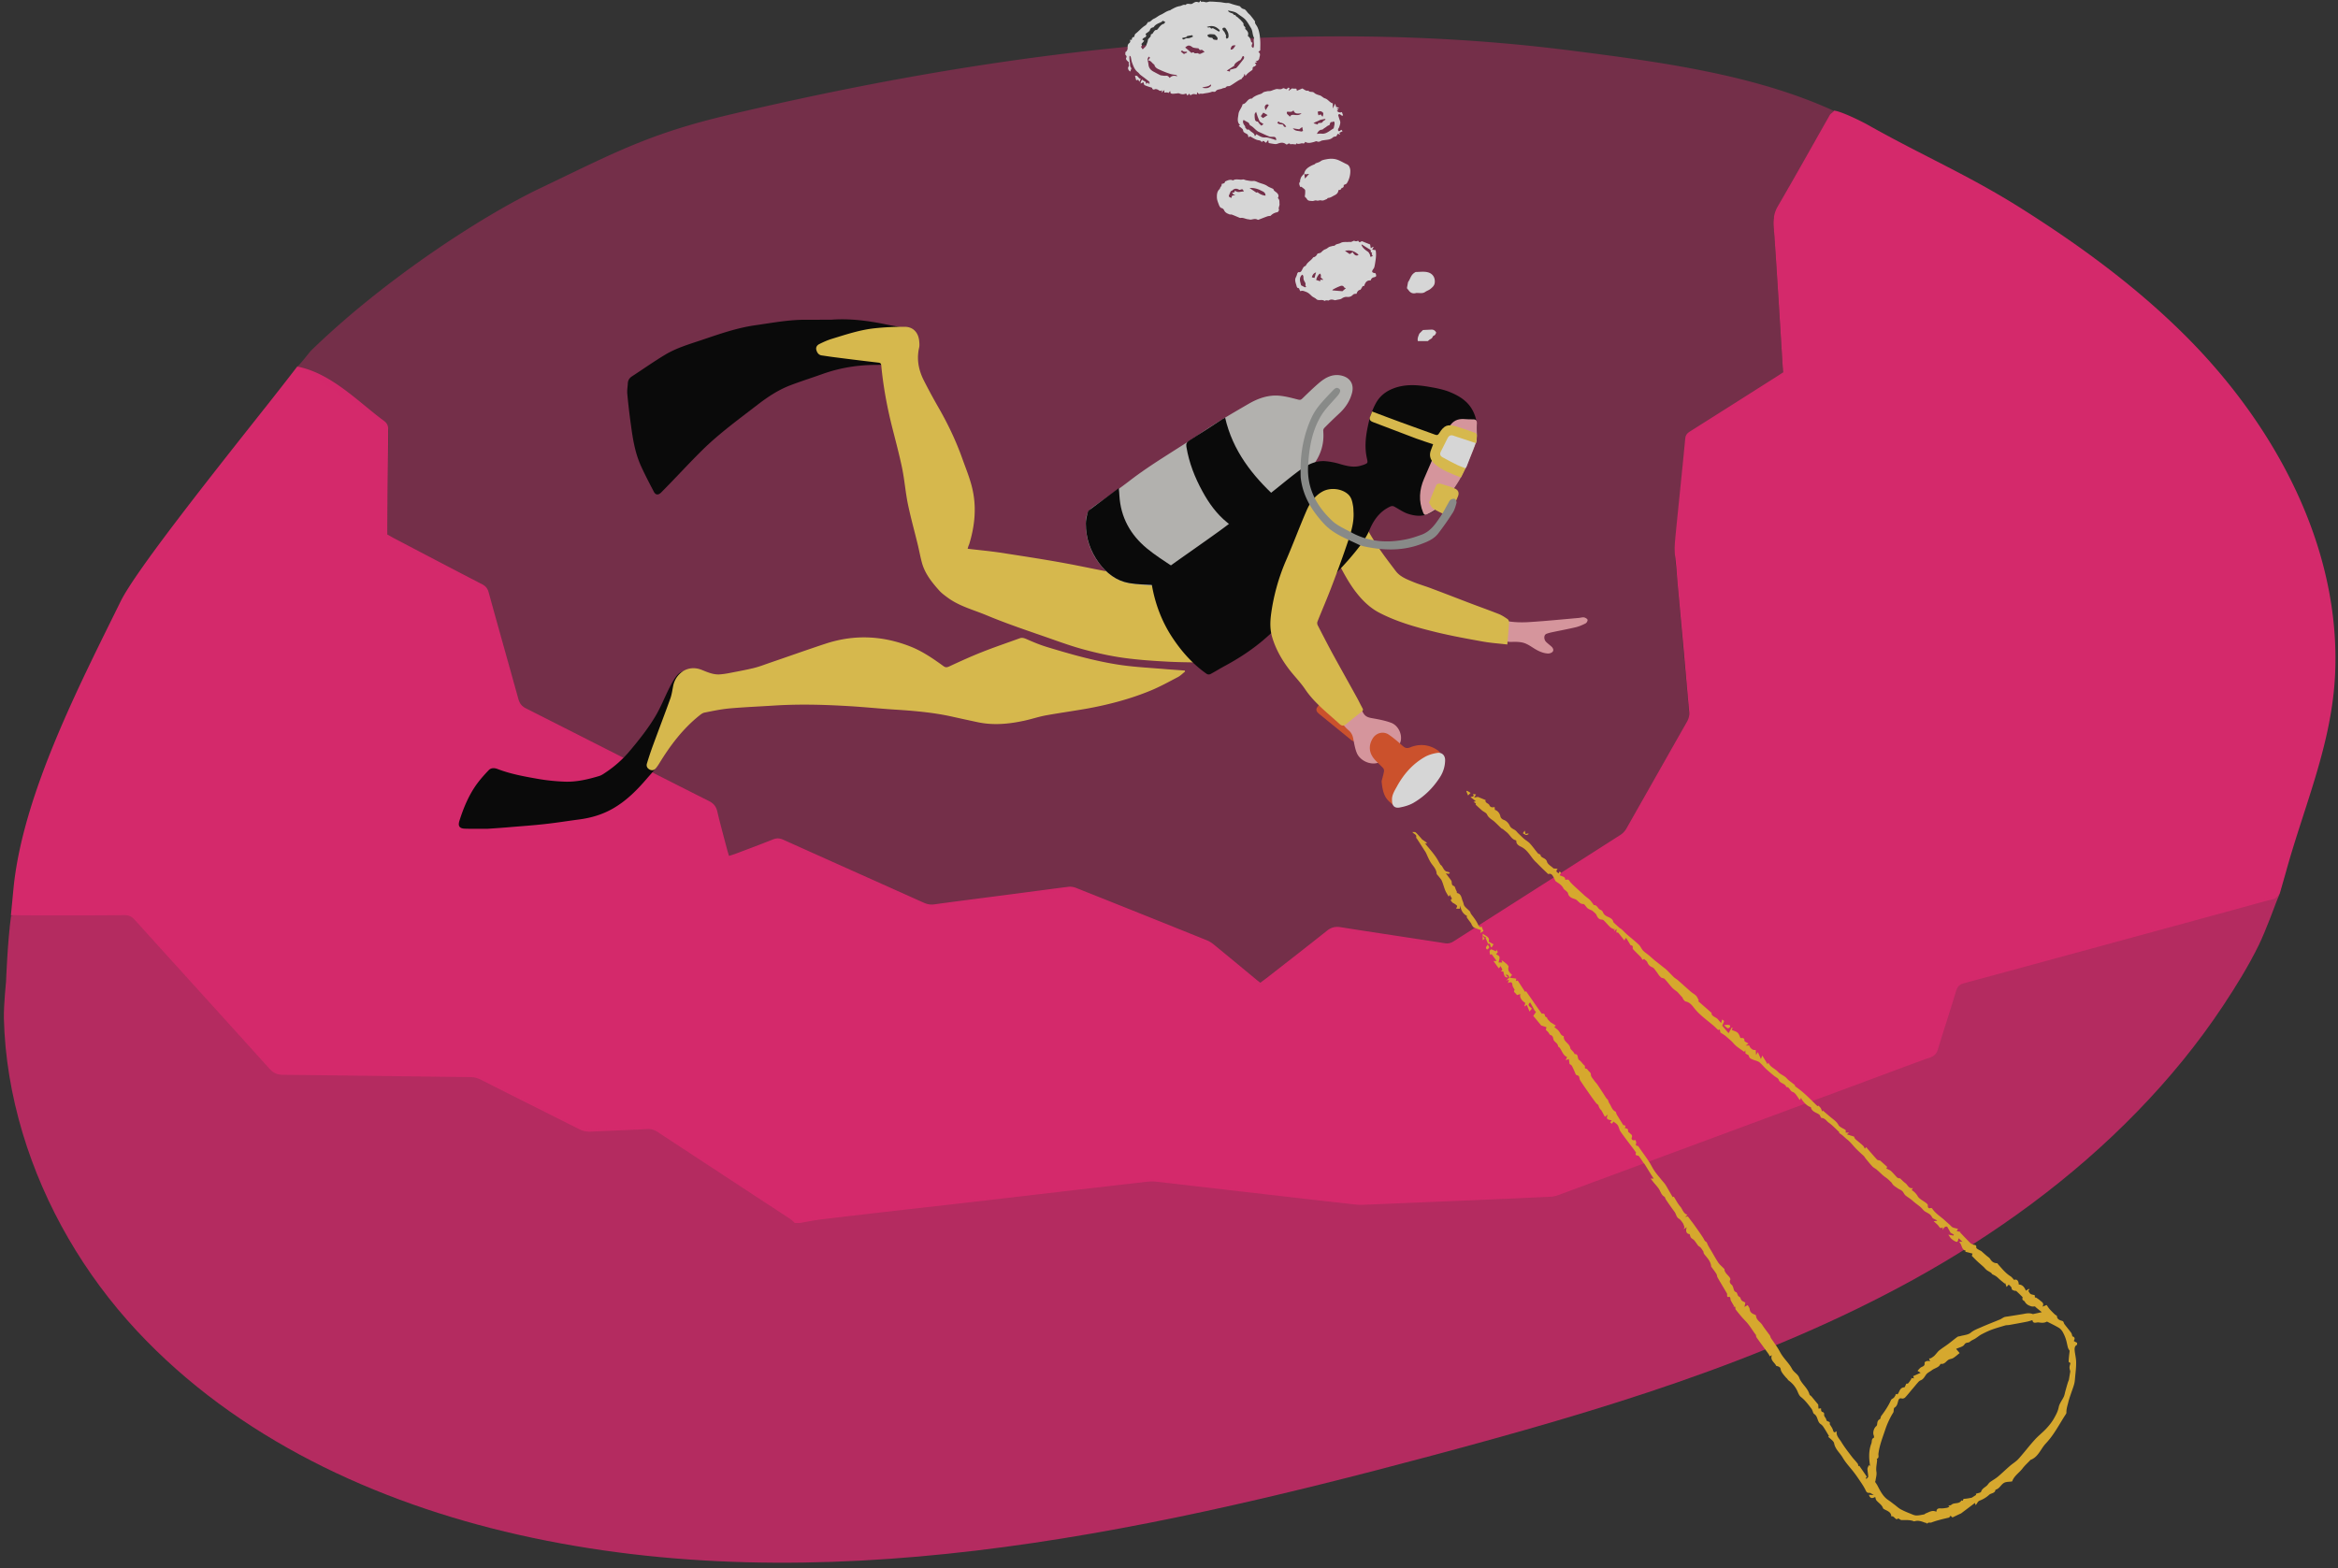 <svg xmlns="http://www.w3.org/2000/svg" width="310" height="208" viewBox="0 0 310 208"><rect x="0" y="0" width="310" height="208" fill="#333333" stroke="none"/><g fill="none" opacity=".8"><path fill="#FC2779" d="M1.852 117.217c1.417-12.325 8.712-26.426 14.137-37.45 1.986-4.03 11.743-16.332 19.654-26.322 2.625-3.322 3.764-4.832 3.764-4.832 4.518.86 8.166 4.75 11.476 7.179.465.337.604.697.593 1.243-.047 5.773-.07 7.248-.105 13.021v.836c.302.163.558.326.825.465 3.903 2.045 7.806 4.1 11.72 6.122.477.244.744.569.883 1.092 1.29 4.704 2.625 9.397 3.926 14.101.163.604.442.988 1.023 1.278 8.096 4.089 16.169 8.213 24.265 12.29.64.325.941.732 1.104 1.405.395 1.673.848 3.334 1.29 4.995.069.268.15.523.255.872.313-.105.604-.186.883-.29 1.66-.628 3.322-1.244 4.971-1.906.477-.186.86-.162 1.336.047 6.191 2.787 12.394 5.552 18.597 8.34.465.209.918.314 1.44.232 3.218-.441 6.436-.848 9.654-1.266 2.695-.348 5.39-.72 8.084-1.057.337-.046.732.012 1.046.14 5.796 2.311 11.58 4.623 17.366 6.957.348.14.685.372.975.616 1.847 1.51 3.683 3.032 5.518 4.553.174.14.349.28.58.454.256-.198.524-.384.78-.581 2.694-2.103 5.389-4.194 8.06-6.32.57-.452 1.104-.58 1.824-.464 4.6.732 9.212 1.406 13.812 2.126.453.07.79-.024 1.161-.256 7.365-4.704 14.741-9.397 22.094-14.102.337-.209.639-.546.825-.882 2.671-4.705 5.331-9.421 8.003-14.114.244-.43.349-.848.302-1.336-.255-2.73-.488-5.47-.732-8.212l-.766-8.375c-.128-1.36-.198-2.719-.372-4.066-.116-.953-.023-1.882.07-2.823.418-4.251.87-8.503 1.277-12.754.047-.5.28-.732.65-.964 3.846-2.428 7.69-4.867 11.536-7.307.255-.162.51-.337.801-.522-.035-.419-.07-.825-.093-1.232l-.557-8.967c-.198-3.078-.384-6.145-.616-9.223-.07-.941.07-1.754.558-2.602 2.334-4.008 4.588-8.05 6.876-12.081.151-.267.407-.314.581-.604.976.093 3.682 1.44 4.507 1.905 7.283 4.112 13.312 6.633 20.433 11.14 7.77 4.913 15.24 10.396 21.756 16.924 11.86 11.883 20.503 27.995 19.736 44.768-.43 9.247-4.054 17.343-6.482 26.102-.267.952-.813 2.845-.813 2.845s-.372.767-.918.895c-1.614.395-3.206.86-4.82 1.3-12.058 3.288-24.115 6.576-36.184 9.851-.57.151-.86.43-1.034 1.01-.778 2.603-1.638 5.182-2.428 7.784-.174.557-.464.847-1.022 1.045-2.45.871-4.89 1.8-7.33 2.706-13.95 5.17-27.913 10.339-41.864 15.508-.36.128-.743.244-1.126.255-3.543.175-7.098.326-10.64.477-4.775.197-9.537.406-14.312.592-.302.012-.604 0-.906-.035-2.648-.29-5.296-.592-7.933-.894l-9.34-1.08c-3.055-.349-6.121-.71-9.176-1.058a5.73 5.73 0 0 0-1.08 0c-3.474.395-6.947.79-10.42 1.197-3.613.418-7.214.848-10.826 1.266-3.613.418-7.225.825-10.826 1.231-3.717.43-7.446.848-11.163 1.301-.976.116-1.952.314-2.927.488h-.663c-.197-.186-.383-.395-.604-.534-5.866-3.845-11.732-7.69-17.598-11.546a2.133 2.133 0 0 0-1.394-.372c-2.497.128-4.983.209-7.48.337a2.96 2.96 0 0 1-1.51-.326c-4.357-2.195-8.724-4.379-13.069-6.574-.43-.22-.86-.325-1.347-.337-8.294-.093-16.588-.22-24.881-.302-.767-.012-1.267-.244-1.778-.813-5.947-6.598-11.918-13.161-17.865-19.747-.418-.465-.825-.628-1.429-.616-2.997.035-5.994.035-8.99.035-1.999 0-3.997-.012-5.995-.012.024-.186.337-3.531.407-4.17z"/><path fill="#FC2779" fill-opacity=".8" d="M.807 130.088s.185-5.123.662-8.654c4.925-.72 10.384-.314 15.38-.337.29 0 .452.116.627.302 6.098 6.725 12.196 13.44 18.271 20.177.419.464.825.662 1.452.662 6.285.058 12.569.15 18.853.22 2.16.024 4.333.047 6.494.094.267 0 .546.08.79.197 4.576 2.288 9.141 4.577 13.718 6.865.256.128.58.186.871.174 2.776-.104 5.541-.232 8.317-.337.186-.011.395.105.558.21 6.075 3.96 12.139 7.933 18.202 11.918.267.174.511.243.848.197 4.217-.5 8.433-.976 12.65-1.452 4.681-.546 9.362-1.092 14.055-1.626l11.907-1.36c2.66-.301 5.32-.65 7.98-.894.79-.07 1.603.105 2.393.186 3.055.349 6.121.697 9.176 1.057l9.05 1.046c2.241.255 4.483.569 6.737.755 1.103.093 2.218-.035 3.322-.082 5.238-.22 10.477-.43 15.716-.662 2.265-.093 4.519-.197 6.784-.302.22-.011.441-.058.65-.128 16.646-6.156 33.28-12.324 49.926-18.48.302-.117.453-.28.546-.593.871-2.834 1.777-5.657 2.66-8.491.081-.28.209-.418.511-.511 13.87-3.776 27.75-7.562 41.62-11.35.116-.034.64-.464.778-.499 0 .07-.453 1.139-.453 1.139s-1.452 3.96-2.358 5.796c-1.37 2.8-3.031 5.483-4.75 8.073-3.334 5.03-7.18 9.711-11.384 14.032-8.63 8.887-18.772 16.251-29.598 22.233-19.921 11-41.98 17.506-63.97 23.395-39.552 10.582-81.183 19.492-121.12 10.466-18.91-4.275-37.31-12.836-50.529-27.03-6.935-7.446-12.231-16.495-15.159-26.253-1.475-4.936-2.358-10.07-2.476-15.228-.033-1.638.293-4.925.293-4.925z"/><path fill="#FC2779" fill-opacity=".4" d="M175.57 4.832c10.965-.093 21.942.488 32.814 1.882 11.477 1.464 24.22 3.136 34.802 8.003 0 .024-.151.244-.197.326-2.58 4.53-5.146 9.06-7.713 13.602-.105.174-.14.418-.128.627.081 1.534.197 3.079.29 4.612.186 2.857.372 5.703.546 8.56.151 2.336.29 4.682.453 7.017.012.255-.058.406-.279.534-.418.244-.824.511-1.231.779-3.694 2.334-7.376 4.67-11.058 7.016-.14.093-.314.267-.326.418a155.24 155.24 0 0 0-.418 4.019c-.302 2.95-.604 5.9-.894 8.863-.07.755-.174 1.522-.151 2.277.035 1.08.186 2.16.279 3.229.255 2.927.522 5.854.778 8.782.29 3.24.592 6.493.871 9.734.023.22-.046.476-.151.662-2.765 4.913-5.54 9.827-8.329 14.74a1.173 1.173 0 0 1-.418.442c-7.55 4.82-15.1 9.63-22.663 14.439a.935.935 0 0 1-.58.127c-4.937-.743-9.862-1.498-14.8-2.241a.9.9 0 0 0-.592.162c-1.94 1.499-3.88 3.02-5.808 4.53-1.173.918-2.358 1.847-3.543 2.765-.104-.081-.197-.14-.29-.209-1.975-1.638-3.95-3.276-5.936-4.902a4.18 4.18 0 0 0-.917-.558c-5.75-2.311-11.5-4.611-17.239-6.923-.43-.174-.836-.197-1.289-.14-2.87.384-5.75.756-8.619 1.128-3.078.406-6.156.801-9.235 1.196a1.51 1.51 0 0 1-.755-.093 4684.704 4684.704 0 0 1-19.27-8.619.913.913 0 0 0-.779-.023c-1.893.732-3.81 1.452-5.703 2.172-.14.047-.28.093-.43.151-.047-.174-.093-.314-.128-.441-.523-1.998-1.045-3.996-1.557-5.994-.07-.302-.22-.465-.487-.604-8.376-4.252-16.75-8.503-25.137-12.755a.839.839 0 0 1-.477-.569c-1.37-4.948-2.764-9.897-4.135-14.857-.093-.325-.244-.534-.558-.708-4.158-2.16-8.305-4.333-12.452-6.505-.244-.128-.372-.256-.36-.558.046-6.052.081-7.806.128-13.858 0-.325-.105-.522-.36-.72-3.415-2.532-6.947-4.425-10.35-6.981-.128-.093-1.243-.639-1.382-.767.325-.162 1.649-1.928 1.835-2.102C50.628 37.357 63.51 28.843 71.64 24.95c9.827-4.704 14.439-7.225 25.01-9.722 24.23-5.739 48.995-9.677 73.912-10.327 1.672-.035 3.345-.058 5.006-.07z"/><path fill="#F1592B" d="M180.75 96.831c0 .755-.627 1.44-1.266 1.464-.093 0-.21-.07-.29-.128-1.44-1.173-2.881-2.335-4.322-3.52-.395-.325-.441-.615-.104-.999.36-.418.743-.813 1.173-1.173.476-.395.732-.395 1.22.012.51.43 1.022.86 1.452 1.37.685.802 1.3 1.65 1.928 2.498.116.162.163.371.209.476z"/><g fill="#FEAEB6"><path d="M178.508 95.658c.139-.244.302-.57.488-.871.058-.081.185-.163.29-.163.406 0 .627-.278.534-.673-.023-.117.035-.244.047-.36.116.058.255.08.325.174.21.255.418.522.58.813.256.441.64.58 1.116.662.871.151 1.754.314 2.567.616 1.138.43 1.684 2.02 1.034 2.95-.662.941-1.487 1.73-2.52 2.254-1.058.534-2.638-.093-3.09-1.255-.221-.57-.326-1.196-.442-1.812-.081-.453-.256-.836-.616-1.138a4.96 4.96 0 0 1-.72-.755c-.116-.14-.14-.349-.209-.523.174.035.348.046.616.081zm22.104-10.536c-.533.047-1.15-.011-1.683-.51-.419-.396-.302-1.244-.07-1.639.22-.394.836-.604 1.324-.546.93.128 1.882.128 2.811.059 2.114-.14 4.228-.349 6.343-.535.232-.023.476-.104.696-.07.175.035.419.175.465.314.035.128-.116.407-.255.476-.43.221-.883.419-1.348.523-1.08.256-2.172.453-3.252.685a5.01 5.01 0 0 0-.593.175c-.372.15-.383.755-.023 1.103.21.198.441.372.662.57.21.185.36.464.186.696-.128.163-.43.256-.639.244-.801-.046-1.475-.441-2.137-.87-.895-.57-1.278-.686-2.486-.675z"/></g><path fill="#F1592B" d="M183.19 103.603c.092-.36.22-.813.313-1.278.023-.139-.012-.348-.105-.453-.371-.406-.801-.766-1.161-1.185-.732-.86-.79-1.812-.244-2.73.453-.766 1.417-1.033 2.16-.522.64.441 1.232.94 1.801 1.464.337.302.592.395 1.045.209 1.22-.488 2.428-.384 3.543.337.65.418.779 1.08.337 1.73-.662 1.011-1.498 1.882-2.404 2.695a60.815 60.815 0 0 0-2.475 2.405c-.348.36-.79.43-1.242.453-.14.011-.28-.198-.419-.302-.86-.697-1.045-1.685-1.15-2.823z"/><path fill="#FFF" d="M184.572 106.124c-.047-.674.337-1.255.65-1.824.883-1.615 2.056-2.962 3.66-3.891.499-.29 1.091-.465 1.672-.558.662-.104 1.08.349 1.057 1.01a4.203 4.203 0 0 1-.674 2.196c-.906 1.417-2.067 2.567-3.52 3.415-.522.302-1.15.488-1.753.604-.732.163-1.104-.186-1.092-.952z"/><g fill="#000"><path d="M110.229 42.398c2.51-.186 4.983.151 7.434.662.593.128 1.208.198 1.79.384.859.267 1.091.86.766 1.696-.349.917-.686 1.835-1.034 2.753-.14.371-.488.394-.79.418a35.04 35.04 0 0 1-2.207.081c-2.44 0-4.809.383-7.097 1.196-1.464.523-2.94.988-4.391 1.545-1.545.604-2.927 1.522-4.24 2.533-2.497 1.928-5.041 3.775-7.295 5.982-1.487 1.464-2.915 3.008-4.367 4.507-.372.383-.755.778-1.139 1.162-.372.371-.732.348-.964-.105-.592-1.127-1.185-2.265-1.707-3.415-.767-1.684-1.07-3.497-1.313-5.309a87.857 87.857 0 0 1-.5-4.251c-.046-.465.047-.941.07-1.406.023-.406.21-.697.546-.917 1.464-.953 2.892-1.963 4.38-2.858 1.475-.894 3.136-1.382 4.762-1.928 2.381-.802 4.75-1.65 7.248-1.998 2.289-.325 4.565-.767 6.9-.72 1.046 0 2.103-.012 3.148-.012zM64.706 109.91c-.848 0-1.952.024-3.055-.011-.743-.023-.953-.36-.732-1.057.57-1.79 1.29-3.52 2.428-5.03.441-.58.94-1.138 1.44-1.661.314-.337.755-.325 1.162-.174 1.707.662 3.496.987 5.274 1.3 1.184.21 2.392.337 3.589.384 1.58.07 3.113-.29 4.623-.743.314-.093.592-.29.871-.477a14.995 14.995 0 0 0 3.23-2.892c1.208-1.44 2.37-2.904 3.333-4.507.72-1.197 1.232-2.51 1.859-3.764.29-.58.604-1.161.999-1.66.464-.593 1.15-.744 1.882-.651.546.07 1.01.964.824 1.66-.267.977-.557 1.952-.952 2.87-.558 1.254-1.197 2.474-1.859 3.67a94.273 94.273 0 0 1-2.544 4.473c-.348.569-.836 1.068-1.277 1.58-1.301 1.521-2.695 2.938-4.45 3.96-1.428.837-2.961 1.29-4.588 1.5-1.498.197-2.985.44-4.495.603-1.533.174-3.067.279-4.6.407-.894.081-1.8.139-2.962.22z"/></g><g fill="#FFDA54"><path d="M128.303 72.775c1.452.174 2.881.302 4.287.51 2.997.465 6.005.918 8.99 1.476 2.312.43 4.612.952 6.935 1.336 2.463.406 4.89 1.045 7.202 1.998 1.092.441 2.045 1.266 2.997 1.986.755.58 1.429 1.278 2.137 1.905 1.371 1.22 1.661 2.73 1.267 4.46-.14.605-.57.918-.953 1.302-.093.104-.314.127-.465.116-1.905-.023-3.798-.012-5.691-.105-1.975-.104-3.962-.232-5.925-.5-1.719-.232-3.415-.603-5.087-1.045-1.65-.43-3.253-.999-4.856-1.568-2.788-.976-5.599-1.905-8.317-3.043-1.754-.732-3.647-1.208-5.204-2.37-.36-.267-.743-.546-1.045-.871-1-1.115-1.952-2.288-2.347-3.775-.197-.732-.337-1.487-.51-2.23-.442-1.836-.953-3.648-1.337-5.495-.325-1.568-.441-3.183-.766-4.763-.384-1.858-.883-3.693-1.348-5.54-.662-2.649-1.161-5.344-1.417-8.062-.023-.279-.105-.372-.383-.406a464.396 464.396 0 0 1-5.774-.709c-.58-.07-1.15-.163-1.73-.244-.418-.058-.616-.36-.72-.72-.105-.372.104-.65.394-.79.535-.267 1.08-.511 1.638-.685 1.87-.57 3.729-1.197 5.68-1.406a35.917 35.917 0 0 1 4.032-.197c1.069.011 1.754.731 1.882 1.812.035.313.07.65 0 .952-.348 1.51-.081 2.927.592 4.287a76.38 76.38 0 0 0 1.917 3.554c1.266 2.195 2.358 4.46 3.206 6.842.5 1.405 1.092 2.81 1.394 4.263.511 2.404.244 4.809-.476 7.144-.093.186-.14.371-.198.58z"/><path d="M157.134 89.06c-.313.244-.604.546-.952.732-1.197.627-2.393 1.29-3.636 1.8-2.649 1.092-5.413 1.824-8.224 2.347-1.87.337-3.752.592-5.622.93-.941.173-1.847.475-2.777.685-2.09.464-4.193.673-6.307.22-1.138-.244-2.277-.488-3.415-.743-2.51-.558-5.065-.767-7.632-.93-1.998-.127-3.984-.336-5.97-.452-3.3-.198-6.598-.29-9.897-.082-1.998.128-3.996.21-5.983.384-1.115.104-2.218.336-3.322.557-.279.058-.534.279-.766.465-2.173 1.765-3.822 3.972-5.262 6.342a5.78 5.78 0 0 1-.384.546c-.22.279-.51.372-.848.197-.325-.174-.464-.453-.36-.801a44.29 44.29 0 0 1 .802-2.405c.766-2.079 1.556-4.146 2.311-6.237.186-.535.256-1.104.372-1.661.314-1.58 1.87-2.858 3.752-2.126.79.314 1.591.685 2.486.604a11.43 11.43 0 0 0 1.103-.151c1.115-.22 2.23-.418 3.334-.685.72-.175 1.429-.453 2.137-.697 2.451-.837 4.89-1.708 7.353-2.521 3.799-1.255 7.55-1.104 11.28.36 1.614.639 3.008 1.603 4.39 2.602.28.21.477.174.779.035 1.405-.65 2.822-1.301 4.263-1.87 1.66-.662 3.357-1.232 5.041-1.847.302-.116.546-.058.86.07.917.406 1.858.8 2.822 1.091 3.067.93 6.157 1.812 9.316 2.312 2.126.337 4.298.43 6.459.616.825.07 1.65.116 2.474.185-.012.058.012.093.023.128zm42.724-3.589c-1.104-.128-2.196-.198-3.276-.395-2.021-.36-4.042-.732-6.04-1.208-2.614-.639-5.216-1.348-7.62-2.59-1.429-.732-2.52-1.894-3.439-3.16-.882-1.243-1.603-2.625-2.288-3.996-.616-1.231-.314-2.497.186-3.694.197-.465.523-.883.848-1.278.79-.975 1.917-.87 2.567.221.639 1.069 1.255 2.16 1.952 3.194.72 1.08 1.521 2.115 2.311 3.16.57.755 1.429 1.08 2.265 1.429.802.337 1.65.569 2.463.883 1.65.615 3.287 1.254 4.925 1.881 1.336.512 2.683.988 4.008 1.51.418.163.813.43 1.184.686.117.081.198.302.186.453-.058.918-.14 1.847-.232 2.904z"/></g><path fill="#D2D1CD" d="M152.21 77.641c-.848-.093-1.72-.139-2.556-.302-1.487-.29-2.683-1.138-3.636-2.276-1.359-1.627-2.056-3.532-2.056-5.669 0-.441.07-.894.22-1.301.117-.302.384-.58.651-.778 1.65-1.197 3.357-2.323 4.96-3.566 2.997-2.312 6.296-4.159 9.398-6.285 2.056-1.405 4.216-2.66 6.377-3.914 1.243-.72 2.614-1.208 4.089-1.069.836.081 1.65.302 2.462.511.233.058.36.047.535-.116.708-.685 1.405-1.37 2.16-2.021.883-.767 1.87-1.336 3.102-1.034 1.138.279 1.65 1.185 1.347 2.312-.29 1.092-.894 1.974-1.73 2.741a57.267 57.267 0 0 0-1.94 1.882.554.554 0 0 0-.14.395c.163 1.905-.453 3.566-1.707 4.971-.802.895-1.569 1.929-2.58 2.51-1.15.673-2.032 1.602-3.054 2.37-.325.243-.64.44-1.057.185-.07-.047-.267.023-.36.104-.662.546-1.301 1.116-1.975 1.65-.244.197-.558.314-.848.465-.128.07-.279.127-.395.22a331.87 331.87 0 0 0-3.194 2.393c-.244.186-.465.418-.732.546-.523.232-1 .43-.883 1.173.023.151-.232.395-.407.535-.778.639-1.58 1.266-2.37 1.905-.324.255-.638.5-.975.732-.813.557-1.696.848-2.706.731z"/><g fill="#000"><path d="M169.274 66.037c-.465.383-.883.778-1.36 1.115-.162.116-.487.186-.65.104-.29-.15-.465-.058-.662.117-.592.522-1.196 1.022-1.789 1.556-.267.244-.523.5-.93.488-.034 0-.092.012-.115.035-.419.43-.732.104-1.046-.151-1.394-1.127-2.428-2.556-3.275-4.112-1.023-1.859-1.79-3.81-2.138-5.924-.07-.395.035-.628.383-.848 1.476-.918 2.94-1.882 4.403-2.835.093-.058.186-.104.348-.185 1 4.367 3.59 7.678 6.83 10.64zm-12.731 9.583c-.848.813-1.72 1.498-2.8 1.87-.197.07-.407.116-.604.105-1.15-.07-2.312-.07-3.438-.267-1.696-.302-2.997-1.325-4.008-2.695-1.127-1.545-1.719-3.288-1.719-5.204 0-.453.116-.906.21-1.348.034-.15.115-.337.243-.43 1.278-.964 2.567-1.916 3.915-2.915.034.383.07.674.08.964.164 2.904 1.465 5.239 3.672 7.05 1.033.849 2.172 1.58 3.287 2.324.337.244.743.36 1.162.546z"/></g><path fill="#000" d="M195.804 57.174c.128.883-.127 1.73-.488 2.555-.406.941-.813 1.882-1.23 2.812-.675 1.486-1.65 2.799-2.684 4.042-.802.952-1.766 1.73-3.067 1.812-.592.035-1.22-.105-1.777-.302-.616-.232-1.162-.639-1.754-.94-.116-.059-.314-.047-.441.01-1.383.628-2.196 1.743-2.777 3.114-.325.766-.79 1.498-1.3 2.16-1.894 2.475-4.113 4.647-6.448 6.714-2.044 1.813-4.019 3.706-6.063 5.506-1.661 1.452-3.508 2.66-5.46 3.706-.627.337-1.22.72-1.847 1.045-.116.058-.36.047-.464-.034-1.882-1.313-3.38-3.02-4.612-4.902-1.359-2.08-2.23-4.403-2.66-6.866-.116-.685-.046-.755.511-1.138.813-.557 1.58-1.173 2.382-1.754 1.974-1.405 3.972-2.788 5.935-4.205 1.696-1.22 3.323-2.544 5.053-3.729 1.847-1.266 3.508-2.753 5.286-4.1 1.092-.836 2.3-1.615 3.786-1.522a9.359 9.359 0 0 1 1.952.372c.952.279 1.905.523 2.892.197.082-.023.163-.046.233-.07.627-.232.615-.255.476-.894-.325-1.44-.163-2.869.14-4.286.22-1.045.534-2.056 1.056-3.009.535-.975 1.348-1.59 2.37-1.974 1.487-.558 3.009-.465 4.507-.221 1.022.174 2.068.36 3.009.755 1.196.5 2.323 1.197 2.962 2.44.43.836.627 1.73.522 2.706z"/><path fill="#FFDA54" d="M179.472 68.035c.047 1.278-.313 2.486-.708 3.659-.686 2.068-1.44 4.1-2.219 6.145-.592 1.556-1.255 3.078-1.87 4.623a.652.652 0 0 0 .046.465c.628 1.22 1.255 2.439 1.905 3.647 1.092 1.998 2.207 3.973 3.3 5.96.255.464.476.94.731 1.393.105.197.081.302-.104.453a69.119 69.119 0 0 0-2.045 1.638c-.279.232-.546.302-.848.035-1.603-1.476-3.368-2.8-4.611-4.647-.604-.894-1.371-1.672-2.033-2.52-1.046-1.348-1.882-2.811-2.358-4.46-.267-.942-.256-1.883-.14-2.847a27.12 27.12 0 0 1 2.022-7.306c.929-2.15 1.742-4.345 2.671-6.494.453-1.057 1.092-2.02 2.16-2.602.988-.534 2.417-.406 3.288.302.534.43.639 1.011.744 1.615.058.302.046.616.07.94z"/><g fill="#FFF"><path d="M159.191.105c.035.058.081.15.093.15.209-.07.383 0 .58.035.175.035.372-.08.558-.08.43 0 .86.046 1.29.069.348.023.685.14 1.022.116.197-.012.337.046.51.104.36.128.744.21 1.174.337.105.14.22.314.523.372.22.047.383.36.58.558.093.093.198.174.28.278l.278.349c.093.116.174.232.256.348.023.024.08.058.07.07-.059.314.185.5.301.743.29.593.349 1.232.395 1.86.023.394 0 .789 0 1.254-.035.023-.128.116-.255.232.36.209.174.511.14.767-.047.313-.21.418-.547.464.07.023.128.047.256.093-.128.058-.21.093-.326.151.07.07.14.128.221.198-.093.08-.162.209-.267.244-.186.046-.256.139-.232.325.011.046-.035.128-.082.162-.186.14-.383.268-.557.419-.116.104-.21.232-.325.36-.024-.058-.047-.151-.07-.244a.409.409 0 0 1-.07-.012c-.023.093-.035.21-.081.29-.058.093-.151.163-.22.244-.024.024-.012.093-.024.093-.57.221-1.034.64-1.568.93-.163.093-.384-.024-.523.162-.116.151-.348.105-.476.175-.279.162-.662.08-.883.36-.151.197-.36.023-.558.104-.348.14-.731.151-1.103.233-.186.046-.372-.047-.558.058-.035.011-.162-.151-.267-.244a7.934 7.934 0 0 0-.035.313c-.244-.058-.488-.14-.732.035-.116.081-.139.058-.278-.162-.07.08-.14.15-.233.255a3.816 3.816 0 0 1-.162-.255c-.012 0-.047-.012-.07 0-.29.127-.558.104-.848-.024-.14-.058-.325.012-.488.012-.162.012-.325.046-.476.023-.151-.023-.29-.104-.198-.302-.209-.093-.127.29-.36.163-.116-.058-.29-.012-.464-.012 0-.116.011-.22.011-.337-.116.105-.209.186-.383.337.046-.163.058-.22.093-.325-.174.14-.314.128-.476 0-.128-.093-.36-.174-.5-.116-.29.104-.337-.058-.372-.198-.36-.116-.685-.209-.987-.348-.093-.047-.104-.244-.15-.384-.082.035-.21.093-.384.175.023-.256.07-.419.279-.535.023.267.487.151.441.535.116.093.29-.36.407.104.023-.035.034-.07.058-.104-.012-.082.011-.198-.024-.233-.174-.162-.36-.29-.546-.441-.22-.174-.441-.325-.662-.5-.116-.104-.197-.243-.325-.336-.418-.326-.58-.79-.755-1.255-.093-.255-.116-.534-.186-.801-.011-.047-.093-.082-.15-.14-.036.314-.012.581.046.86.046.279-.047.592.209.813-.058.15-.105.279-.151.441-.244-.15-.349-.337-.28-.592.223-.198-.021-.442.106-.628-.336-.268-.464-.43-.371-.604.116-.21-.012-.29-.116-.407v-.337c.232-.14.313-.36.302-.627 0-.198 0-.407.197-.558.105-.081.21-.22.116-.395-.011-.011.023-.046.035-.07.058.012.128.012.198.024.023-.22.07-.407.313-.383.058-.163.082-.36.186-.442.465-.348.813-.813 1.313-1.103.104-.058.174-.198.267-.314.035-.035.046-.128.07-.128.348.023.487-.313.766-.43.314-.127.581-.383.918-.534.418-.174.767-.5 1.231-.592.058-.012.116-.07.174-.105.36-.186.709-.395 1.127-.453.256-.035.488-.255.767-.15.197-.245.453-.129.697-.129.07 0 .15-.011.197-.046.244-.14.453-.325.767-.198.14.058.267-.023.255-.22.024.035.047.035.082.035zm3.624 1.277c.046.07.081.175.14.21.139.08.301.139.452.185.151.047.186.325.407.186 0 .21.209.244.314.349.127.139.29.244.418.395.14.162.371.371.337.51-.058.28.371.326.209.593 0 .012.035.035.046.058.186.163.337.372.36.534.012.117-.011.233-.035.395.256.128.349.407.419.72.011.07.127.117.197.175-.174.476-.174.476.093.674.232-.43-.046-.906.116-1.336-.244-.407-.162-.895-.418-1.313-.232-.372-.441-.778-.732-1.103-.302-.326-.72-.535-1.057-.814-.36-.278-.813-.302-1.266-.418zm-11.302 5.17c.174-.198.441-.372.5-.593.046-.21.173-.407.185-.627.023-.279.465-.384.383-.732 0-.012.035-.035.058-.058.012-.012.024-.023.035-.023.14.011.163-.105.233-.198.092-.14.22-.337.336-.337.221 0 .28-.15.372-.267.198-.244.383-.488.72-.57.07-.01.105-.162.163-.255-.14-.058-.244-.104-.325-.139-.058.058-.117.128-.186.163-.36.185-.778.29-1.01.673-.012.024-.07.035-.117.047-.197.046-.337.14-.395.36-.023.093-.128.174-.209.232a4.992 4.992 0 0 1-.372.267c.151.233.128.395-.14.488-.104.035-.197.151-.301.244.081.058.15.105.267.186-.128.151-.244.279-.383.441.15.117.058.256-.047.349.082.128.151.232.233.348zm2.38 3.438c.256.023.466.081.663.058.256-.035.407.093.523.29.29-.302.615-.36.999-.209-.024-.081-.058-.162-.105-.174-.255-.058-.534-.07-.79-.151-.418-.14-.836-.29-1.243-.476-.348-.163-.766-.28-.882-.732 0-.023-.024-.047-.047-.058-.267-.151-.383-.511-.801-.535.127-.15.197-.244.278-.336-.058-.059-.104-.117-.15-.163-.152.174-.21.348-.152.558.047.162.07.336.093.499.047.5.349.79.767.987.29.163.604.326.848.442zm4.09-2.962c.093-.07.232-.163.383.011.046.047.186.024.279.024.081 0 .174-.035.22.011.186.14.337.058.488-.023.117-.058.233-.105.372-.174-.15-.105-.348-.314-.418-.28-.29.14-.302-.139-.43-.197-.209 0-.395-.034-.592-.07a.418.418 0 0 1-.186-.08c-.395-.291-.593-.28-.953.057.28.221.546.454.837.72zm5.122 2.218c.314-.081.581-.15.813-.22.093-.105.186-.198.256-.29.232-.291.476-.593.697-.884a.38.38 0 0 0 .081-.185c.024-.151-.035-.244-.186-.221-.092.174-.162.337-.278.476-.058.081-.186.105-.28.174-.231.175-.522.302-.568.64 0 .01-.047.022-.07.034-.302.198-.604.395-.918.604.163.047.28.07.419.116.023-.093.023-.174.034-.244zm-1.777-3.914c.186-.163.116-.326.023-.442-.116-.14-.278-.348-.418-.337-.279 0-.604-.104-.848.128.082.198.22.302.442.314.093 0 .232.023.255.07.093.29.372.162.546.267zm1.255-.581c-.035.093-.058.128-.047.151.023.081.058.151.093.232.081-.035.186-.058.22-.128.047-.08.047-.209.047-.302-.011-.127-.023-.267-.07-.383a3.112 3.112 0 0 0-.348-.604c-.035-.058-.209-.058-.29-.023-.14.07-.116.209-.035.314.058.092.15.162.209.255.081.163.163.349.22.488zm-2.58-1.162c.094.024.21.082.28.058.116-.046.174-.034.232.07.023.047.128.093.151.07.151-.116.256.011.372.07.197.104.395.232.615.348.035-.081.07-.163.082-.186-.488-.546-1.057-.708-1.731-.43zm-3.262 1.476c.07.15.15.22.313.116.093-.058.221-.128.326-.116.29.034.534-.082.801-.21-.035-.08-.07-.15-.093-.185-.232.034-.43.07-.685.116-.105.232-.43.14-.662.279zm7.109.964c-.453-.07-.616.07-.686.546.407.035.453-.337.686-.546zm-3.264 5.25c-.024-.023-.047-.046-.082-.07-.29.337-.743.244-1.103.43.232.047.476.07.697.035.14-.023.267-.116.395-.209.058-.023.07-.116.093-.186zM157.39 6.97c0-.034-.011-.08-.011-.116-.14 0-.28.024-.407-.011-.128-.023-.209-.256-.406-.012.139.116.267.22.418.337.14-.081.279-.14.406-.197zm30.608 38.263c-.092-.337.059-.64.175-.941.035-.082.116-.14.186-.21.092-.104.197-.197.313-.313.349-.023.732-.035 1.115-.058.29-.012.488.128.628.36v.081c-.07.14-.117.302-.302.36a.302.302 0 0 0-.163.175c-.058.174-.198.244-.349.325-.104.058-.185.151-.278.22h-1.325zm-22.267-27.159c-.059.105-.21.198-.233-.023-.023-.267-.22-.302-.36-.383-.267-.163-.267-.151-.337-.465-.011-.058-.07-.104-.116-.15-.128-.117-.267-.221-.441-.36.058-.036.104-.07.186-.105-.465-.419-.28-.941-.221-1.44.046-.477.418-.814.534-1.267.012-.023.023-.07.035-.07.511-.046.616-.755 1.173-.731.07 0 .14-.117.221-.175.232-.162.488-.278.755-.371.174-.058.348-.093.5-.233.139-.127.383-.15.58-.197.14-.035.29-.012.43-.035.163-.035.314-.116.476-.163.151-.046.314-.116.465-.104.256.035.488.081.732-.093.081-.058.29.07.453.128.07-.058.174-.14.279-.221.29.116.023.232.011.43.174-.116.302-.21.465-.325.07.011.186.046.302.034.29-.011.29-.023.337.28.244-.105.488-.198.72-.303.267.128.476.383.801.279.175.29.535.07.767.29.174.175.465.268.72.337.29.082.465.337.709.407.43.128.639.58 1.045.662v.674c.116-.221.186-.384.314-.628.07.21.093.326.128.419.14.046.244.08.36.116v.07c-.07.011-.14.011-.29.034.116.082.174.116.243.163-.07.035-.127.07-.209.116.035.035.047.07.07.093.197.163.325.186.592.104.047.14.105.29.151.43-.244.198-.395-.395-.65-.046.07.244.14.488.232.732.128.313-.011.592-.093.882-.011.047-.058.093-.081.14-.081.14-.128.313.046.395.059.023.198-.105.326-.186.035.035.081.093.162.186-.15.07-.29.14-.441.22.035.059.07.128.116.244l-.314-.127c-.058.104-.139.232-.197.336-.163.047-.349.047-.441.14-.349.337-.79.314-1.209.383-.116.023-.255.023-.36.082-.185.092-.336.185-.557.07-.105-.059-.29.057-.442.092-.36.081-.731.22-1.115-.035-.023.047-.035.093-.07.128-.046.047-.116.116-.15.105-.302-.14-.616.185-.941-.035-.024.035-.058.162-.093.15-.233-.01-.477-.08-.709-.01-.174-.256-.337-.012-.476.022-.047-.011-.081-.011-.105-.034-.348-.29-.72-.221-1.103-.082a.872.872 0 0 1-.349.058 13.684 13.684 0 0 1-.848-.14c-.011-.092-.034-.197-.058-.394-.127.151-.209.244-.29.348-.186 0-.302-.464-.57-.058-.127-.267-.371-.244-.603-.302-.302-.093-.616-.302-.964-.488zm-.837-2.172c-.128.163-.093.326-.011.523.07.174.278.302.22.523.151.011.128.279.337.232.07-.012.186.012.22.058.175.22.442.325.628.534.047.059.047.151.07.221 0 .012.035.023.07.035.058-.081.116-.163.162-.232.151.093.267.162.395.232.232.128.465.22.767.198.302-.024.627.104.929.185.174.047.349.128.523.186.035-.325-.105-.464-.407-.453-.174 0-.36.023-.51-.046-.454-.175-.895-.395-1.348-.593a.972.972 0 0 1-.244-.14c-.314-.231-.558-.557-.918-.73-.07-.036-.105-.152-.151-.233-.035-.058-.058-.116-.105-.151a7.189 7.189 0 0 1-.627-.349zm10.443 1.29c-.395 0-.558.244-.732.557.244-.011.442-.046.627-.023.372.046.674-.105.965-.29.197-.128.395-.268.638-.419.024-.127.07-.313.105-.499a.987.987 0 0 0-.012-.325c-.011-.047-.093-.07-.15-.105-.07.186-.291.023-.372.163-.035.058-.047.128-.082.197-.023.058-.046.151-.081.163-.22.035-.36.209-.534.314-.14.08-.256.174-.372.267zm-7.806-.744c-.186-.116-.325-.197-.453-.29-.035-.023-.058-.07-.081-.105a10.978 10.978 0 0 1-.233-.557c-.07-.198-.127-.395-.22-.674-.082.14-.175.232-.186.325-.012.244 0 .488.046.72.012.093.14.233.221.233.151.011.197.07.267.186.081.139.232.255.36.383.105-.07.163-.128.279-.22zm3.473-.952c.151-.244.302-.279.535-.267.336.034.708.116 1.033-.198-.418 0-.882.174-1.068-.406-.244.325-.558.162-.848.197-.151.372.267.395.348.674zm4.74.36c-.012-.035-.024-.058-.024-.093-.278.07-.592.081-.836.22-.22.128-.5.175-.72.372.22.058.395.116.58.163-.034-.174.059-.198.186-.21.14-.01.372-.01.407-.092.081-.186.279-.232.407-.36zm-.384-.372c.174-.453.128-.592-.232-.72-.116-.047-.279.035-.418.046.023.093.035.198.058.29.011.07.035.129.058.198.116-.058.197-.093.279-.128.093.117.162.198.255.314zm-3.938 1.533c.314.407.732.314 1.07.419.069.023.173-.035.278-.07-.035-.174-.07-.325-.105-.523a13.9 13.9 0 0 1-.406.302c-.256-.035-.511-.07-.837-.128zm-3.345-1.754c-.244-.139-.418-.244-.57-.325-.139.186-.232.325-.336.465.081.07.174.162.29.255.186-.116.372-.232.616-.395zm2.463 1.557c-.151-.325-.407-.488-.72-.546-.059-.012-.14-.012-.152-.035-.15-.255-.197-.023-.313.012.197.313.51.197.755.279.15.313.15.313.43.29zm-2.73-2.207c.162-.256.279-.453.418-.662-.093-.116-.22-.163-.372-.047-.186.151-.209.314-.046.709zm9.211 25.207c-.209-.047-.522-.186-.836.023-.046.035-.151-.012-.232-.012-.07 0-.151 0-.221.023-.035.012-.093.07-.105.059-.325-.268-.801.034-1.092-.244-.185-.186-.418-.233-.604-.407-.22-.209-.44-.441-.766-.557-.256-.093-.465-.21-.755-.082-.047-.104-.093-.186-.128-.267-.023-.046-.035-.14-.046-.14-.221.012-.28-.127-.326-.301-.093-.36-.279-.755-.104-1.104a2.21 2.21 0 0 0 .197-.523c.023-.08.128-.209.186-.197.314.058.383-.186.488-.372.093-.186.174-.372.395-.441.046-.012.081-.07.104-.116.221-.43.697-.628.941-1.034.28-.047.442-.22.558-.465.023-.046.116-.046.186-.07.104-.034.232-.046.302-.116.174-.174.337-.348.592-.43.22-.07.384-.29.627-.348l.419-.105c.058-.011.139.024.162-.011.198-.256.535-.21.79-.36.349-.198.744-.093 1.115-.14.093-.011.186.024.279 0 .151-.034.337-.185.441-.139.163.07.28.07.43 0 .035-.012.105 0 .105.023.15.314.313.035.464.023.372.151.744.302 1.08.43.036.174.059.326.082.5.128-.07.22-.128.325-.186.012.023.035.035.047.058-.058.105-.116.197-.174.314.15.023.313.046.453.07.08.44.058.847 0 1.265-.047.302-.082.593-.151.895-.024.093-.047.186-.105.267-.325.43-.279.558.244.639.14.383.128.453-.232.534-.233.058-.349.198-.419.418-.453-.046-.673.21-.813.593-.035.093-.058.232-.22.128-.058.104-.128.209-.186.313-.047.07-.105.198-.175.21-.29.057-.394.278-.476.522-.186.012-.348-.012-.51.163a.855.855 0 0 1-.733.255c-.244-.035-.51.058-.731.22a.774.774 0 0 1-.29.105 8.982 8.982 0 0 0-.582.117zm-4.507-1.987c.175.093.337.186.5.256.046.023.116-.023.174-.035-.023-.046-.046-.081-.07-.128-.011-.035-.046-.081-.035-.116.07-.232-.058-.383-.162-.57a.84.84 0 0 1-.093-.417c0-.186-.035-.337-.174-.395-.488.453-.244.94-.14 1.405zm5.936.395c-.081-.046-.197-.07-.232-.128-.116-.232-.325-.232-.488-.174a7.791 7.791 0 0 0-.953.442c-.046.023-.08.081-.139.139.5.047.953.081 1.36.116.162-.15.301-.267.452-.395zm3.566-4.263c-.058-.128-.162-.279-.14-.313.175-.198-.197-.14-.127-.302.07-.175-.093-.256-.232-.337-.314-.186-.628-.395-.953-.593 0 0-.058.047-.046.058.162.407.5.662.824.883.175.116.21.256.29.395.047.093.047.198.082.314.14-.047.22-.082.302-.105zm-3.682-.697c.255.174.453.314.627.43.14-.093.267-.174.407-.256.186.419.557.57.766.337-.5-.453-1.057-.685-1.8-.51zm-3.206 3.543c-.012-.15.093-.372-.128-.534-.267.232-.406.522-.488.848.186.058.36.116.546.174.012-.093.012-.163.012-.22.128.023.232.034.325.046.012-.023.023-.047.035-.058a8.045 8.045 0 0 0-.302-.256zm-.836.047c.07-.233.127-.477.209-.732-.372.116-.488.383-.558.65.116.023.22.058.349.082zm-4.868-10.594c.29.232.198.522.233.79.023.255-.186.488-.07.766.035.07-.104.21-.163.314-.383.058-.697.209-.952.488-.14.023-.29.023-.43.07-.383.139-.767.29-1.15.44-.046.024-.116.024-.15 0-.28-.162-.558-.057-.849-.01-.14.023-.279-.036-.43-.047-.325-.035-.615-.232-.952-.174a.279.279 0 0 1-.163-.024c-.337-.139-.673-.29-1.022-.418-.081-.035-.197.012-.29-.023-.29-.116-.581-.22-.732-.558a.499.499 0 0 0-.36-.29c-.151-.035-.279-.279-.337-.453-.116-.314-.256-.639-.256-.964-.011-.395.024-.837.395-1.127 0-.244.314-.36.221-.639.21-.07.453-.07.465-.337.29-.116.569-.278.906-.197.058.011.127.07.162.046.407-.255.86-.023 1.278-.116.14-.035.314.081.465.105.302.046.604.128.929.093.197-.024.418.081.604.162.418.186.883.244 1.266.511.232.163.5.244.802.395.023.244.29.337.476.523s.29.418.104.674zm-6.226-.906a4.749 4.749 0 0 0-.162.36c-.163.348-.151.372.244.534.058-.325.058-.325.51-.36-.127-.07-.22-.093-.278-.15-.07-.07-.116-.164-.163-.245.21.105.349.035.407-.22.395.36.778.08 1.173.127-.163-.337-.174-.348-.441-.255-.058.023-.151.046-.198.011-.337-.197-.639-.174-.917.116-.047.024-.117.047-.175.082zm4.6.58c0-.348-.209-.487-.464-.604-.14-.058-.268-.139-.407-.197-.395-.151-.801-.244-1.243-.197.279.185.558.371.895.604l.174-.047c.267.244.732.442 1.045.442zM172.932 23c.105-.558.535-.813.976-1.046.14-.07.29-.116.43-.186.035-.011.046-.07.081-.093.244-.104.488-.139.709-.313.186-.14.453-.186.697-.232.523-.105 1.034-.117 1.545.07.43.162.813.406 1.231.592.302.139.43.51.442.848a3.042 3.042 0 0 1-.465 1.672c-.07.105-.244.14-.418.233.035.174-.012.36-.28.383-.046.209-.197.279-.417.279-.012.348-.221.546-.5.685-.29.14-.546.349-.883.36-.058 0-.093.128-.162.151-.244.081-.465.256-.744.174-.209-.058-.395.093-.627.012-.163-.058-.383.093-.57.07-.243-.035-.533.023-.696-.267a.586.586 0 0 0-.151-.186c-.128-.082-.128-.175-.105-.314.035-.197.035-.406.035-.604a.3.3 0 0 0-.081-.186c-.14-.116-.279-.232-.43-.325-.035-.023-.104.012-.15.023-.082-.244-.245-.488 0-.72.022-.012-.036-.093-.024-.14.046-.162.093-.348.174-.487.116-.163.256-.302.383-.453.035.197.059.395.093.685.221-.244.36-.407.546-.616-.278-.023-.488.163-.639-.07zm13.614 15.217c.047-.268.093-.477.128-.686.012-.035.012-.081.023-.116.29-.395.372-.93.814-1.22.07-.046.162-.127.244-.127.522 0 1.057-.093 1.58.046.615.163.963.685.905 1.336-.035.407-.255.592-.522.825-.233.209-.523.279-.767.453-.302.209-.662.128-1.01.128-.059 0-.117-.012-.163 0-.384.116-.72.023-.964-.302l-.268-.337z"/><path d="M151.257 10.443c-.07.162-.105.267-.174.406-.07-.116-.128-.197-.174-.278-.07.023-.14.046-.256.08-.058-.197-.105-.382-.163-.592.442-.139.407.407.767.384z"/></g><g fill="#FFC52D"><path d="M255.29 201.956c-.465-.175-.93-.372-1.452-.198-.047.012-.105-.012-.151-.035-.5-.174-1.023-.128-1.534-.128-.14 0-.278-.127-.464-.232-.337.395-.511-.395-.918-.256-.012-.58-.511-.72-.94-.952-.059-.035-.129-.081-.152-.128-.15-.464-.58-.697-.871-1.034-.093-.116-.116-.29-.174-.464-.337.186-.674.255-.825-.29.186.011.348.023.639.034-.256-.14-.43-.302-.581-.29-.395.035-.441-.244-.57-.488-.197-.383-.44-.744-.685-1.104-.267-.395-.534-.79-.824-1.161-.488-.64-1.057-1.22-1.452-1.905-.372-.64-1-1.127-1.15-1.917-.047-.267-.372-.488-.593-.697-.14-.128-.29-.209-.07-.232-.232-.395-.464-.802-.72-1.185a1.39 1.39 0 0 0-.395-.43c-.487-.313-.336-1.022-.87-1.347-.152-.093-.175-.453-.35-.686-.429-.569-.836-1.126-1.405-1.568-.186-.14-.302-.395-.395-.615a3.54 3.54 0 0 0-1.231-1.569c-.116-.092-.174-.255-.314-.348-.116-.14-.244-.279-.36-.43a2.558 2.558 0 0 1-.313-.476c-.07-.151-.058-.349-.163-.465-.116-.127-.302-.174-.5-.22-.174-.442-.824-.709-.58-1.418-.128.07-.186.105-.267.151-.07-.127-.128-.267-.221-.383-.5-.697-1.022-1.394-1.522-2.102-.081-.117-.081-.28-.093-.337-.14-.198-.255-.337-.348-.488-.233-.325-.442-.662-.686-.964-.232-.302-.51-.558-.766-.848a20.45 20.45 0 0 1-.883-1.08c-.058-.082-.035-.21-.058-.36-.058-.012-.163-.024-.256-.047.024-.023.058-.035.082-.058-.14-.256-.302-.511-.43-.767-.035-.07-.023-.174-.047-.267-.023-.081-.104-.21-.127-.197-.337.116-.302-.105-.302-.314a.268.268 0 0 0-.047-.163c-.406-.697-.825-1.382-1.22-2.079-.08-.14-.07-.325-.15-.465-.186-.302-.407-.58-.605-.86-.034-.046-.093-.092-.093-.139-.058-.697-.545-1.15-.94-1.66-.07-.094-.07-.245-.082-.303-.14-.209-.244-.383-.371-.534-.093-.105-.256-.163-.337-.267-.186-.233-.337-.5-.535-.72-.116-.128-.302-.198-.406-.326-.093-.116-.116-.278-.186-.476-.395-.035-.57-.337-.383-.918-.128.082-.221.14-.395.256.07-.197.104-.29.104-.279-.104-.232-.14-.406-.232-.534-.151-.21-.302-.442-.511-.57-.36-.208-.36-.615-.57-.894a40.874 40.874 0 0 1-1.138-1.614c-.058-.082-.081-.163-.128-.256-.023-.046-.034-.128-.07-.14-.336-.174-.452-.476-.615-.8-.197-.419-.557-.756-.848-1.128-.116-.15-.232-.29-.383-.487h.406c-.116-.175-.197-.314-.29-.442-.314-.5-.616-.999-.93-1.498-.034-.047-.092-.093-.127-.14-.163-.244-.314-.488-.488-.72-.07-.093-.15-.244-.232-.244-.407-.023-.349-.232-.267-.395-.163-.22-.268-.383-.384-.534-.557-.744-1.127-1.475-1.66-2.23-.187-.256-.222-.616-.396-.883-.128-.198-.36-.314-.569-.488-.058.104-.116.186-.186.29-.081-.058-.162-.104-.255-.174.07-.081.127-.15.232-.255-.337-.117-.918-.035-.523-.79-.197.162-.279.22-.395.313-.162-.29-.302-.569-.464-.848-.047-.081-.128-.127-.186-.209a1.524 1.524 0 0 1-.22-.51c-.105-.094-.233-.175-.315-.28-.255-.337-.51-.685-.755-1.033-.453-.651-.906-1.29-1.335-1.952-.105-.151-.093-.383-.175-.546-.046-.081-.197-.116-.302-.163-.046-.023-.104-.046-.116-.092-.162-.372-.313-.756-.5-1.104-.069-.14-.255-.22-.325-.279-.034-.255-.058-.441-.093-.65-.127.046-.22.081-.418.162.093-.209.14-.313.186-.43-.534-.209-.65-.778-.952-1.184-.058-.082-.14-.14-.21-.198-.011-.011-.034 0-.034-.011.011-.465-.535-.581-.616-.964-.058-.256-.081-.465-.383-.558-.128-.035-.198-.244-.302-.372-.093-.104-.198-.197-.314-.302.012-.081.047-.22.07-.371-.29-.093-.535-.175-.686-.221l-1.057-1.278c.117-.163.256-.337.36-.523.012-.023-.162-.14-.162-.15-.14-.245-.22-.419-.314-.581-.093-.175-.197-.337-.302-.523-.488.418.07.58.233.825-.105.127-.21.243-.314.383-.116-.302-.232-.57-.349-.871-.058.035-.15.093-.325.197.047-.209.081-.337.116-.476-.51-.29-.824-.86-.627-1.173-.163.046-.325.093-.5.14-.07-.268-.569-.396-.278-.675-.128-.267-.29-.464-.302-.673-.035-.453-.267-.384-.604-.256l.15-.418c-.069.011-.162.035-.371.081.186-.174.302-.279.43-.395-.116-.197-.186-.441-.511-.348.104.093.209.197.36.325-.418.058-.523-.07-.662-.778h-.36c.476-.233.023-.465.023-.72-.093.116-.174.209-.256.313-.244-.325-.464-.639-.708-.976h.418a48.93 48.93 0 0 0-.662-.906c-.023.012-.116.047-.198.082-.023-.151-.081-.314-.07-.465.012-.093.152-.267.198-.255.232.058.442.174.674.267 0 .023 0-.047.011-.256.105.186.21.29.186.36-.035.105-.162.186-.22.256.139.104.418.209.453.36.058.22-.058.476-.117.755h.512a4.159 4.159 0 0 1-.117-.256c.035 0 .07-.011.082 0 .197.14.395.268.569.43.128.116.314.314.279.418-.14.5.162.767.464 1.046-.093.116-.162.209-.302.383.314.047.546.07.86.116.035.035-.186.477.186.244l.999 1.533c0-.011.058-.058.104-.127.36.522.709 1.022 1.057 1.521h-.011c.337.477.673.953 1.045 1.476.163-.012.418-.058.43.313 0 .07.174.14.29.244 0 .012 0 .105.058.163.117.15.256.279.395.418.035.035.082.058.128.081.186.116.36.233.58.372-.173.128-.243.186-.22.174.186.163.384.302.546.477.233.232.29.627.674.731.023 0 .046.047.046.058-.07.686.755.883.86 1.534.035.22.465.453.57.801.58-.046.301.593.615.79.267.174.43.511.697.709.162.127-.093.395.22.43.117.011.221.174.314.29.116.15.314.209.314.511 0 .267.279.534.453.79.116.174.267.314.383.476.29.418.558.836.836 1.266.128.198.256.418.395.604.058.093.175.14.198.221.07.163.104.337.209.476.244.36.325.825.767 1.046.104.046.116.267.185.395.256.418.512.836.767 1.243.047.07.105.185.151.185.349 0 .232.186.151.372.244.058.488.058.43.418-.012.082.174.198.279.302.15.14.337.221.22.523-.104.29.128.441.488.349.035.139.128.302.093.418-.104.278 0 .337.244.371.047.012.093.117.14.186.43.616.882 1.232 1.3 1.859.268.406.465.86.744 1.254.244.372.546.709.825 1.057.186.244.406.465.58.709.198.279.349.58.523.871.151.267.302.523.488.837l.14-.059c.29.442.522.93.87 1.325.314.36.384.929.953 1.08-.116.105-.174.151-.302.267.198-.023.302-.035.349-.046.267.36.522.697.778 1.034.43.604.86 1.196 1.254 1.812.117.185.163.395.384.522.128.07.162.29.244.442.127.232.255.453.395.673.325.546.627 1.104.975 1.638.186.28.477.5.709.755.035.035.105.07.105.117.034.522.499.766.731 1.15.035.07.082.174.058.232-.174.325-.023.523.21.72.07.058.104.174.139.256.116.255.081.604.453.708.058.023.093.163.128.244.058.151.093.279.278.36.14.058.163.325.28.465.104.116.266.162.499.302-.024.104-.058.325-.116.569.139-.081.267-.151.43-.244.092.186.243.36.267.546.046.441.348.604.696.732.059.023.14.081.14.128.023.58.557.801.825 1.22.302.476.662.917.999 1.382.08.116.093.278.174.395.279.418.569.813.848 1.242.232.349.406.744.65 1.08.407.582.941 1.093 1.266 1.72.256.488.79.697.965 1.185.302.836 1.126 1.336 1.359 2.218.023.105.185.163.267.268.302.36.604.731.894 1.08l.035.534c.105-.011.198-.023.337-.035.023.163-.058.453.279.511.058.012.162.175.14.233-.082.337.255.51.29.801.011.058.07.128.127.151.36.14.36.14.314.395.174.302.348.511.418.744.105.371.174.43.511.197-.104.616.36 1 .627 1.452.407.674.895 1.29 1.371 1.917.244.325.535.604.778.929.07.093.07.232.105.349l.105-.07c.336.476.662.952 1.01 1.463-.035.035-.093.117-.163.198.059.035.117.081.128.07.082-.093.221-.198.221-.29-.012-.338-.093-.675-.105-1.011 0-.163.117-.326.175-.5.046.023.104.058.174.093-.163-1.034-.198-2.021.174-2.985.093-.256-.023-.604.337-.755.035-.012.012-.21-.023-.302-.163-.372.011-.976.348-1.243.047-.035.082-.128.093-.186.035-.279.035-.558.36-.72.116-.058.093-.314.198-.442.5-.662.952-1.347 1.29-2.102.057-.128.255-.198.37-.302.07-.07.117-.174.175-.244.081-.081.035-.372.29-.198a.636.636 0 0 0 .128-.15c.186-.337.267-.756.79-.79.093 0 .174-.303.267-.477.047-.011.198.012.256-.058.162-.186.302-.406.441-.615l-.081-.082c.105.012.22.023.395.047a3.648 3.648 0 0 0-.093-.302c.325-.14.627-.28.987-.442-.209-.128-.313-.197-.418-.255.151-.151.279-.349.453-.453.233-.151.535-.163.488-.581-.023-.22.418-.36.732-.232-.058-.151-.105-.28-.14-.384.07 0 .163.012.233-.023.15-.081.29-.186.43-.29.07-.058.127-.14.197-.21.163-.174.302-.383.488-.534.383-.302.79-.557 1.185-.848.418-.313.813-.65 1.231-.952.093-.07.232-.058.349-.093.476-.14 1.057-.163 1.405-.453.407-.337.86-.5 1.313-.697.86-.384 1.742-.72 2.613-1.08.105-.047.198-.117.302-.175.093-.046.186-.116.29-.14.187-.046.384-.057.57-.092l1.092-.174c.348-.058.685-.105 1.034-.175.371-.07.72-.07 1.045.059.383-.082.778-.175 1.173-.256-.302-.244-.604-.488-.906-.743.035-.012.082-.012.116-.024-.209 0-.43.047-.615-.011-.337-.105-.65-.256-.837-.593-.058-.116-.209-.174-.302-.267-.034-.035-.023-.128-.023-.186 0-.058.035-.15.012-.174a17.922 17.922 0 0 0-.837-.813c-.034-.035-.139 0-.209-.023-.174-.07-.383-.07-.406-.36-.012-.163-.233-.302-.372-.465-.105.104-.174.186-.29.314-.07-.198-.128-.36-.186-.512-.023.024-.035.047-.058.07-.28-.232-.57-.453-.837-.708-.22-.21-.383-.337-.778-.512-.081-.034-.128-.162-.209-.22-.186-.128-.383-.22-.558-.349-.15-.116-.278-.278-.418-.418-.302-.279-.615-.534-.906-.813-.22-.21-.441-.441-.662-.662.035-.093.07-.21.093-.302-.197-.047-.36-.093-.534-.14-.14-.034-.28-.07-.43-.104a.592.592 0 0 1 .081-.128c-.639-.15-.464-.836-.917-1.196h.464c-.197-.186-.337-.314-.488-.453-.14.174-.035.627-.464.406a2.172 2.172 0 0 1-.535-.371c-.15-.14-.244-.337-.383-.523.232.046.453.081.674.128.023-.047.035-.093.058-.14-.128-.07-.256-.14-.43-.232-.116-.22-.267-.488-.453-.813-.302-.07-.453.15-.592.441v-.347c-.349.22-.43-.047-.593-.244-.15-.186-.36-.337-.604-.57.21-.034.325-.046.442-.058 0-.011 0-.046-.012-.058-.22-.139-.558-.22-.65-.418-.245-.557-.872-.592-1.209-1.01-.371-.465-.917-.755-1.347-1.162-.29-.267-.65-.465-.964-.72-.151-.128-.22-.325-.349-.488a1.074 1.074 0 0 0-.244-.21c-.127-.08-.267-.127-.383-.208-.22-.151-.453-.29-.65-.476-.128-.128-.186-.314-.326-.419-.15-.139-.29-.29-.453-.418-.162-.14-.348-.244-.51-.383-.303-.256-.582-.546-.884-.802-.186-.162-.43-.267-.592-.441-.314-.325-.592-.685-.883-1.034-.104-.128-.174-.279-.29-.383-.442-.407-.895-.802-1.29-1.255-.255-.29-.546-.639-.87-.894-.21-.163-.396-.349-.593-.523-.14-.116-.302-.22-.488-.36.011-.046.023-.128.023-.105-.488-.44-.894-.894-1.37-1.23-.314-.21-.5-.616-.965-.64-.104 0-.186-.278-.279-.418-.394-.325-1.033-.372-1.161-1.034-.36-.011-1.197-.801-1.278-1.231-.035.07-.07.128-.174.302-.325-.395-.558-.94-.941-1.069-.418-.139-.407-.685-.86-.65-.139-.511-.824-.442-.999-.964-.07-.221-.406-.349-.615-.523-.36-.302-.732-.604-1.08-.93-.303-.278-.558-.627-.883-.882-.221-.163-.535-.21-.802-.325-.244-.105-.523-.163-.58-.523-.024-.116-.268-.186-.442-.302-.012-.093-.012-.22-.035-.441-.081.139-.128.22-.128.232-.488-.372-1.045-.686-1.417-1.127-.313-.372-.674-.639-1.022-.952-.21-.186-.453-.314-.732-.5-.011-.081-.046-.22-.081-.406-.116.046-.21.08-.21.08-.22-.208-.394-.382-.58-.545-.86-.744-1.8-1.382-2.532-2.277-.302-.372-.604-.848-1.197-.964-.128-.023-.348-.29-.43-.523-.023-.058-.092-.093-.139-.15-.174-.198-.348-.396-.534-.593-.21-.174-.465-.325-.662-.534-.349-.372-.65-.79-1.011-1.174-.093-.104-.279-.116-.465-.186-.046-.046-.162-.15-.255-.255-.14-.174-.256-.383-.395-.558-.163-.197-.302-.464-.523-.557-.337-.14-.546-.337-.674-.674-.058-.163-.255-.267-.418-.43a2.7 2.7 0 0 0-.22.105c-.082-.14-.14-.279-.244-.384-.314-.325-.65-.638-.965-.975-.058-.058-.104-.151-.092-.221.058-.302-.128-.337-.268-.337-.209-.348-.395-.65-.58-.964-.047.023-.082.035-.128.058a3.38 3.38 0 0 0-.116.267c-.29-.371-.546-.708-.825-1.034-.035-.046-.151-.023-.244-.034 0-.093.012-.28.023-.465-.116.105-.232.22-.337.325.035-.128.058-.244.093-.371l-.093.092c-.174-.092-.371-.162-.51-.29-.303-.29-.57-.627-.884-.918-.093-.093-.29-.07-.43-.116-.278-.104-.394-.325-.51-.592-.105-.22-.36-.372-.535-.546-.197-.105-.441-.186-.627-.325-.22-.175-.395-.57-.592-.57-.535 0-.674-.522-1.127-.662-.314-.093-.802-.267-.883-.755-.012-.093-.116-.174-.186-.255-.14-.14-.337-.233-.418-.395-.22-.43-.604-.662-.976-.906-.15-.105-.197-.349-.302-.523-.162-.256-.279-.616-.72-.476-.012 0-.047-.023-.07-.035-.337-.325-.685-.65-1.022-.987-.186-.175-.348-.372-.534-.535-.686-.627-1.034-1.556-1.917-2.021-.244-.128-.732-.314-.708-.801 0-.035-.035-.093-.059-.093-.557-.14-.755-.663-1.138-1-.163-.15-.348-.29-.604-.499 0 0-.116-.035-.197-.104-.302-.28-.593-.593-.906-.872-.337-.302-.767-.476-.976-.94-.105-.244-.465-.372-.697-.57a24.939 24.939 0 0 1-.813-.743c-.024-.023.023-.128.035-.163a4.348 4.348 0 0 0-.326-.197 2.95 2.95 0 0 0 .302-.105c-.209-.162-.43-.337-.685-.534.163-.116.57.012.314-.43.162.035.267.047.406.07-.081.128-.14.232-.255.418.22-.046.371-.07.5-.093.301.128.603.244.905.372.035.011.07.011.116.011-.116.43.372.453.488.686.163.371.407.325.709.279.011.139.023.255.035.371.418.128.662.5.743.906.035.163.232.349.395.407.407.14.685.464.836.79.198.43.64.453.895.755.174.22.395.406.592.604.151.14.29.29.453.418.244.197.523.348.732.58.372.407.685.86 1.045 1.29.07.081.21.116.36.198 0 .453.72.395.86.929.093.36.58.604.871.894.163.012.337.024.546.047-.325.36-.093.464.151.604.023-.081.035-.151.058-.22.442.092.058.313.082.475.267.175.731.14.708.604.128-.011.267-.058.384-.023.104.035.185.151.243.267.128.14.256.28.395.419.523.487 1.046.964 1.569 1.44.22.197.476.36.673.557.186.186.326.407.488.616.012.023.035.07.047.07.464-.035.522.523.894.639.128.035.267.186.314.325.128.314.383.476.65.592.5.221.674.395.732.72.349.326.58.546.825.756.081.07.197.116.267.185.232.21.441.442.674.65.534.466 1.092.895 1.603 1.383.232.22.348.546.557.779.22.232.5.406.755.615.267.22.511.453.779.674.406.325.824.65 1.23.976.163.127.326.244.465.395.29.278.57.592.86.87.186.175.418.291.604.465.558.488 1.104.988 1.661 1.476.22.186.488.325.686.522.162.175.255.43.371.65-.035.024-.07.036-.104.059.569.5 1.138.999 1.789 1.568-.059.476.604.534.882.906.105.14.233.267.384.442.035-.117.07-.256.127-.477.093.082.268.175.256.233-.035.174-.14.336-.244.592.22.267.523.616.848.999.163-.29.29-.523.43-.755.035.023.07.035.104.058-.034.081-.08.174-.116.267.256.116.558.174.767.36.186.163.279.43.372.686.174.093.546-.14.546.383 0 .116.325.232.534.372-.093.07-.22.162-.372.278.174-.011.325-.023.465-.034.116.395.557.72.86.592.023.21.034.395.057.685.093-.162.152-.255.233-.395.128.302.255.581.406.93.082-.186.117-.29.186-.465.105.174.174.302.256.43.046.081.104.174.162.255.093.151.175.302.268.477.023-.058.058-.128.093-.198.011 0 .046 0 .046.012.244.58.871.755 1.266 1.196.244.267.616.418.918.64.174.127.302.313.476.452.267.22.546.418.813.64.047.046.047.15.058.185 1.104.732 1.998 1.696 2.962 2.625a.817.817 0 0 0 .093-.081c.128.116.244.209.314.313.081.117.128.268.22.5.024-.081.059-.151.059-.163.348.29.673.581 1.01.86.395.337.848.604 1.092 1.092.058.128.21.209.325.29.198.128.419.21.604.36.059.047.012.21.012.337h.465c-.082.058-.163.128-.302.232.371.117.697.221.94.29.07.14.105.268.186.338.337.302.697.569 1.023.883.104.093.15.244.232.395.046-.059.104-.14.174-.21.476.558.953 1.116 1.44 1.65.094.093.28.093.43.14.29.266.616.557.93.836a1.61 1.61 0 0 0-.128.174c.035.035.058.058.081.07.174.093.384.162.535.29.278.256.522.558.79.836.057.058.15.093.232.128.058.023.162-.012.197.023.233.21.442.453.697.628.314.232.43.755.988.662-.059.104-.105.174-.151.255.336.21.569.442.778.79.232.407.766.627 1.15.941.081.07.209.174.209.256-.012.313.046.487.406.395.047-.012.151.023.175.07.43.661 1.115 1.056 1.684 1.579.29.267.592.511.871.802.186.197.546.209.871.313-.058.081-.116.174-.185.279l.522.14c-.023.011-.046.034-.07.046.221.232.43.464.651.685.244.244.476.5.72.732.105.093.244.151.372.209.186.07.441-.023.407.383-.012.151.418.337.673.477.233.209.465.418.697.615.163.14.372.256.476.43.21.349.477.546.895.558.07 0 .128.116.186.185.5.558.975 1.15 1.626 1.557.174.116.302.302.465.476.336-.15.604.082.615.604.523.024.755.384.941.813.14-.08.279-.162.407-.232.023.023.046.047.07.058-.07.093-.128.186-.152.22.117.152.186.315.302.396.151.093.349.104.546.162.012.082.024.221.035.36.035-.023.058-.046.093-.08.151.104.302.197.442.301.092.07.174.151.267.221.232.174.418.36.186.72.22-.081.371-.14.557-.22.128.174.244.371.395.545.22.244.453.477.697.709.081.081.279.151.279.22.011.419.36.535.627.616.232.058.244.163.302.326.047.127.163.244.244.36.047.058.105.127.151.186.186.243.383.476.558.72.07.093.093.232.139.348.012.047 0 .116.023.128.395.116.326.36.186.616.151.093.302.162.442.244v.255c-.314.14-.349.453-.326.72.047.546.198 1.08.198 1.627.011.662-.082 1.335-.14 2.01-.023.29-.046.592-.127.882-.128.453-.302.894-.453 1.347-.117.337-.233.674-.314 1.011-.116.476-.279.93-.256 1.429 0 .046-.034.104-.058.15-.116.187-.232.36-.348.547-.43.697-.837 1.405-1.301 2.079-.314.465-.674.918-1.057 1.324-.662.72-.976 1.777-2.01 2.15-.011 0-.023.022-.023.034-.349.372-.743.72-1.045 1.127-.442.569-1.092.952-1.348 1.672-.012.024-.093.024-.14.035-.29.035-.592.024-.847.128-.488.198-.662.825-1.232.953-.046.5-.58.43-.848.685-.348.325-.778.58-1.23.755-.314.116-.338.43-.558.604-.035-.128-.059-.22-.082-.29-.662.5-1.29.975-1.835 1.382-.43.197-.79.372-1.15.546-.151-.163-.337-.337-.395 0-.43.104-.813.186-1.196.29-.395.105-.802.221-1.185.372-.186.081-.453-.081-.581.186-.07-.14-.151-.14-.232-.14zm6.69-3.845c.28-.105.65-.14.697-.28.14-.452.558-.58.825-.87.116-.128.21-.29.349-.395.348-.256.743-.465 1.068-.744.546-.453 1.057-.964 1.603-1.429.36-.313.802-.569 1.115-.917.744-.825 1.418-1.731 2.173-2.556.487-.534 1.068-.975 1.556-1.51.372-.406.72-.848.988-1.324.255-.453.51-.918.615-1.464.093-.5.465-.94.686-1.417.104-.244.139-.523.22-.79.093-.337.186-.673.29-1.01.047-.163.117-.314.152-.407.07-.418.127-.778.185-1.115-.034-.174-.104-.36-.104-.546.012-.209.093-.407.128-.57-.082-.057-.244-.127-.244-.185.023-.488.081-.964.14-1.44-.07-.117-.175-.256-.222-.395-.104-.372-.162-.755-.278-1.127a5.172 5.172 0 0 0-.442-1.01c-.128-.21-.313-.419-.522-.535-.477-.279-.976-.523-1.464-.767-.035-.023-.105-.034-.128-.023-.337.198-.72.14-1.069.093-.29-.035-.731.244-.813-.302-.267.081-.51.163-.755.21-.766.15-1.533.29-2.311.429-.175.035-.349.012-.523.058-.592.174-1.173.337-1.754.546-.476.174-.93.395-1.382.627-.29.151-.546.372-.813.546-.244.163-.546.256-.755.453-.21.186-.523.023-.732.372-.186.302-.732.395-1.092.57.186.231.337.394.464.557-.325.255-.569.488-.86.662-.173.104-.406.116-.592.209-.336.186-.534.639-1.022.557-.023 0-.081.035-.093.07-.232.442-.743.488-1.103.767-.256.197-.593.337-.778.592-.221.302-.36.627-.744.767-.14.058-.267.186-.372.313-.267.302-.522.628-.79.93-.278.337-.557.685-.86 1.01-.092.105-.313.186-.44.151-.29-.093-.407.058-.477.268-.104.36-.15.743-.522.952-.059.035-.059.151-.082.232-.023.14 0 .314-.081.43a10.701 10.701 0 0 0-1.069 2.312c-.348 1.034-.755 2.056-.883 3.148-.023.197.128.534-.22.662 0 0 .046.116.046.186-.035.5-.174.987-.093 1.51.07.395-.07.824-.128 1.231-.011.07-.058.128-.058.105.128.197.233.336.314.487.383.732.743 1.487 1.475 1.964.302.197.57.43.86.638.255.198.5.43.79.581.395.21.801.384 1.22.546.255.105.534.244.8.256.35.011.71-.082 1.058-.14.07-.011.128-.104.197-.127.453-.163.883-.5 1.418-.221.034-.372.22-.476.569-.453.279.023.557-.035.825-.07.116-.023.232-.093.348-.15-.058-.047-.105-.094-.163-.129.14-.035.314-.035.407-.116.383-.36 1.057-.046 1.347-.604.256.21.163-.197.349-.197.325-.012.65-.082.976-.14.07-.011.139-.081.209-.116.127-.081.244-.163.406-.255a.72.72 0 0 0-.035-.151zm-72.867-86.215-.22-.104c.662.825 1.405 1.58 1.893 2.532.058.105.128.21.186.314.011.012 0 .035.011.035.395.232.384.86.941.94.116.012.221.082.326.117-.047.058-.105.104-.151.163a18.464 18.464 0 0 0-.395-.07c.255.337.5.65.731.976.035.046.035.127.047.197.023.22.012.418.302.511.128.035.174.314.255.488.059.128.117.256.175.372-.035.011-.093.035-.151.046.743.058.697.72.906 1.15.093.198.093.442.22.604.198.256.477.453.697.697.082.093.093.256.175.36.371.477.731.953.975 1.51.047.093.163.163.268.256.058-.07.116-.14.127-.151.07.174.163.383.268.639-.07.046-.21.128-.43.267.046-.186.081-.314.104-.383-.313-.117-.639-.221-.94-.36-.105-.047-.186-.186-.256-.303-.058-.08-.082-.197-.14-.278-.185-.256-.383-.5-.557-.767-.023-.035.035-.14.046-.174-.569-.29-.813-.778-.906-1.382-.023.127-.035.267-.058.418h-.487c.047-.14.163-.337.128-.384-.163-.174-.372-.302-.604-.418-.104-.15-.418-.348-.07-.523-.104-.185-.197-.336-.29-.51-.047.069-.093.15-.151.232-.163-.28-.337-.535-.453-.813-.174-.419-.279-.872-.465-1.301-.093-.21-.278-.384-.418-.581-.093-.128-.267-.256-.267-.384-.047-.65-.546-1.033-.836-1.544-.21-.36-.372-.744-.546-1.127-.024-.035-.035-.082-.058-.116-.395-.616-.779-1.22-1.174-1.824-.024-.047-.105-.093-.105-.117.14-.465-.337-.488-.5-.767.14.012.349-.023.442.058.244.21.453.476.673.709.07.07.117.162.186.22.21.151.418.29.628.442-.035.058-.059.093-.082.128z"/><path d="M197.303 125.162c-.105-.255-.21-.523-.326-.778.035-.012.07-.023.093-.035-.128-.07-.255-.14-.476-.267.116.174.174.279.256.406-.07.07-.151.128-.256.221v-.871c.441.313.999.441.801 1.045.244.128.453.244.64.349-.094.15-.163.267-.256.406-.279 0-.035-.639-.476-.476-.012 0 0 0 0 0zm31.282 10.803c.243-.035.394-.07.545-.058.093 0 .221.046.268.116.034.047-.012.198-.07.256-.07.058-.22.116-.29.07-.14-.094-.268-.233-.454-.384zm-33.93-30.469c-.106-.244-.165-.406-.234-.557l.104-.07c.151.093.314.186.465.29-.081.082-.174.163-.337.337zm8.026 5.123c-.105.046-.233.14-.326.116-.15-.035-.29-.151-.44-.232l.255-.349c.046.21.07.314.104.453.116-.023.244-.046.36-.081.024.023.035.058.047.093z"/><path d="M197.303 125.162s-.012 0 0 0c0 .081-.024.186.023.232.267.256.07.395-.151.535-.395-.314.116-.511.128-.767z"/></g><path fill="#FEAEB6" d="M195.816 57.197c.128.883-.14 1.72-.488 2.544-.406.941-.801 1.882-1.231 2.811-.674 1.487-1.673 2.776-2.683 4.043-.581.731-1.348 1.22-2.184 1.614-.314.151-.43.035-.546-.255-.604-1.51-.5-2.997.128-4.45.673-1.59 1.37-3.182 2.114-4.75.371-.79.848-1.534 1.312-2.265.407-.65 1.022-.953 1.8-.918.43.023.86.058 1.29.046.372-.011.5.163.5.488-.012.36-.012.709-.012 1.092z"/><path fill="#FFDA54" d="M189.474 66.664c.336-.825.639-1.614.987-2.37.046-.104.36-.197.511-.15.65.185 1.301.383 1.917.638.464.198.615.558.43 1.034-.29.72-.64 1.406-1 2.103-.162.313-.464.464-.813.302-.51-.244-1.022-.476-1.498-.79-.22-.163-.337-.476-.534-.767z"/><path fill="#9EA09E" d="M172.445 62.227c.011-2.358.453-4.635 1.428-6.784a8.073 8.073 0 0 1 .976-1.591c.58-.72 1.231-1.394 1.87-2.056.221-.233.488-.523.86-.221.232.186.104.511-.22.906-.768.895-1.639 1.72-2.231 2.718-1.185 2.01-1.557 4.263-1.684 6.587-.163 2.985 1.126 5.331 3.194 7.283.709.662 1.673 1.068 2.544 1.545 2.381 1.3 4.913 1.44 7.504.86.615-.14 1.22-.35 1.824-.57 1.208-.453 1.87-1.487 2.543-2.486.36-.546.65-1.127.976-1.696.093-.162.186-.371.337-.464.151-.093.418-.151.546-.082.128.07.244.36.21.511-.117.442-.245.895-.477 1.278a38.556 38.556 0 0 1-1.952 2.788c-.569.743-1.428 1.092-2.276 1.406-2.51.94-5.065.848-7.62.29a3.334 3.334 0 0 1-.744-.267c-1.556-.755-3.218-1.36-4.437-2.649-1.615-1.719-2.835-3.659-3.137-6.063-.011-.081-.023-.163-.023-.244-.011-.337-.011-.674-.011-1z"/><path fill="#FFF" d="M190.624 60.008c.185-.848.453-1.696 1.161-2.335.395-.348.848-.51 1.348-.371.813.232 1.603.534 2.393.801.22.082.29.233.209.453-.419 1.092-.837 2.196-1.255 3.288-.116.313-.314.395-.65.325-.953-.21-1.824-.558-2.602-1.139-.337-.232-.604-.534-.604-1.022z"/><path fill="#FFDA54" d="M194.318 62.1c-.21.417-.407.8-.616 1.23-1.243-.51-2.51-.94-3.52-1.847-.557-.499-.732-1.126-.43-1.846.093-.233.175-.465.268-.72-.779-.268-1.534-.489-2.266-.767-1.905-.72-3.798-1.452-5.703-2.172-.407-.152-.546-.372-.36-.779.093-.209.163-.43.232-.627 1.301.488 2.567.976 3.845 1.44 1.51.546 3.02 1.08 4.53 1.638.268.105.384.023.523-.197.674-1.069 1.127-1.243 2.335-.883.825.244 1.626.546 2.44.836.104.035.22.21.22.314 0 .325-.046.65-.093 1.057-.732-.244-1.382-.453-2.033-.674-.313-.104-.639-.197-.94-.313-.384-.151-.64-.024-.814.325-.302.592-.592 1.196-.894 1.777-.163.325-.082.58.22.744.663.371 1.336.72 2.022 1.057.302.15.65.255 1.034.406z"/></g></svg>